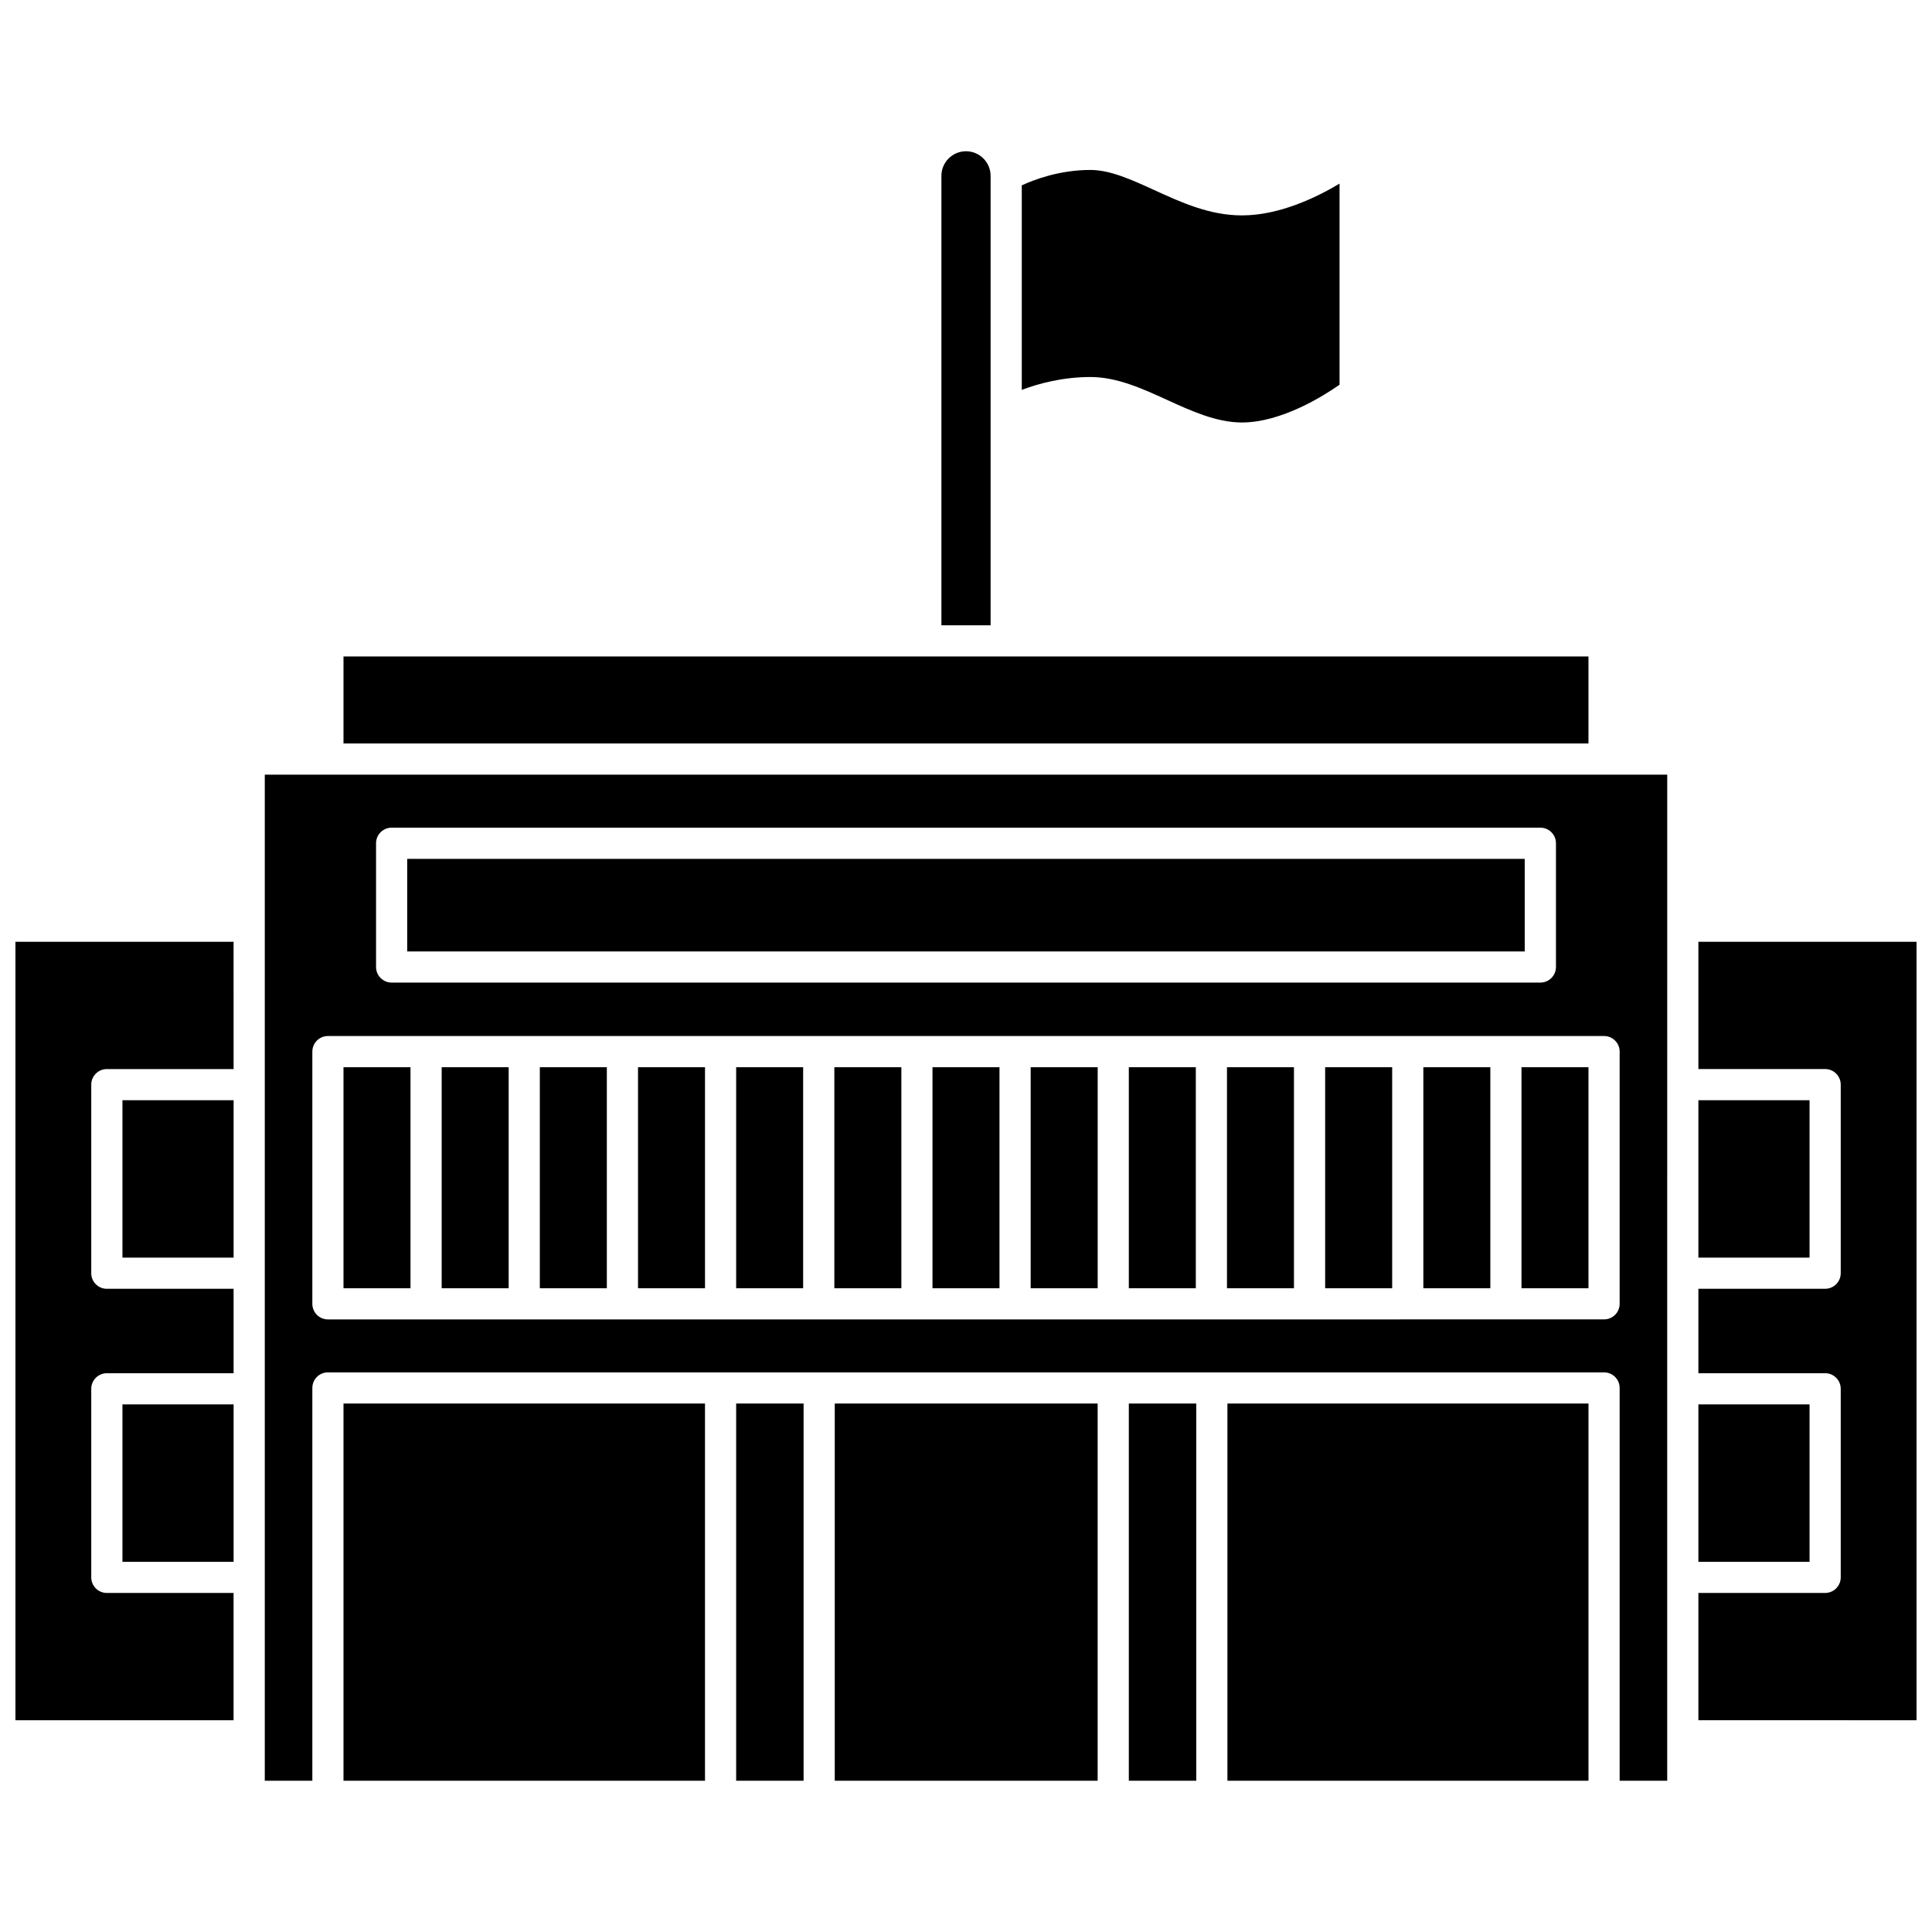 <?xml version="1.0" encoding="UTF-8"?>
<!-- Uploaded to: ICON Repo, www.iconrepo.com, Generator: ICON Repo Mixer Tools -->
<svg width="800px" height="800px" version="1.1" viewBox="144 144 512 512" xmlns="http://www.w3.org/2000/svg">
 <defs>
  <clipPath id="b">
   <path d="m148.09 393h57.906v207h-57.906z"/>
  </clipPath>
  <clipPath id="a">
   <path d="m594 393h57.902v207h-57.902z"/>
  </clipPath>
 </defs>
 <g clip-path="url(#b)">
  <path d="m148.09 599.88h57.812v-33.73h-33.59c-2.281 0-4.129-1.848-4.129-4.129v-49.973c0-2.281 1.848-4.129 4.129-4.129h33.594v-22.375h-33.594c-2.281 0-4.129-1.848-4.129-4.129v-49.973c0-2.281 1.848-4.129 4.129-4.129h33.594l-0.004-33.734h-57.812z"/>
 </g>
 <path d="m365.22 515.95h69.668v99.961h-69.668z"/>
 <path d="m235.03 515.95h95.801v99.961h-95.801z"/>
 <path d="m339.09 515.95h17.871v99.961h-17.871z"/>
 <path d="m251.91 371.61h296.16v24.535h-296.16z"/>
 <path d="m469.28 515.95h95.684v99.961h-95.684z"/>
 <path d="m443.15 515.95h17.871v99.961h-17.871z"/>
 <path d="m453.29 249.98c6.434 2.941 13.086 5.981 19.836 5.981 10.555 0 21.809-7.16 25.867-10.008v-53.289c-6.238 3.734-16.031 8.418-25.867 8.418-8.547 0-16.031-3.418-23.27-6.727-5.984-2.734-11.637-5.316-16.879-5.316-8.23 0-14.988 2.594-18.195 4.086v54.195c4.394-1.652 10.785-3.406 18.195-3.406 7.039 0 13.785 3.082 20.312 6.066z"/>
 <path d="m547.21 426.82h17.754v58.582h-17.754z"/>
 <path d="m594.09 516.18h29.461v41.715h-29.461z"/>
 <path d="m594.09 435.57h29.461v41.715h-29.461z"/>
 <path d="m176.45 435.57h29.461v41.715h-29.461z"/>
 <path d="m406.52 190.6c0-3.594-2.926-6.519-6.519-6.519s-6.519 2.926-6.519 6.519v119.11h13.039z"/>
 <path d="m235.03 317.97h329.93v23.059h-329.93z"/>
 <path d="m176.45 516.18h29.461v41.715h-29.461z"/>
 <path d="m287.06 426.82h17.758v58.582h-17.758z"/>
 <path d="m261.05 426.82h17.754v58.582h-17.754z"/>
 <path d="m521.2 426.82h17.754v58.582h-17.754z"/>
 <path d="m339.09 426.82h17.754v58.582h-17.754z"/>
 <g clip-path="url(#a)">
  <path d="m594.09 393.58v33.73h33.594c2.281 0 4.129 1.848 4.129 4.129v49.973c0 2.281-1.848 4.129-4.129 4.129h-33.594v22.375h33.594c2.281 0 4.129 1.848 4.129 4.129v49.973c0 2.281-1.848 4.129-4.129 4.129h-33.594v33.73l57.812 0.004v-206.3z"/>
 </g>
 <path d="m235.03 426.82h17.754v58.582h-17.754z"/>
 <path d="m214.17 615.91h12.605v-104.09c0-2.281 1.848-4.129 4.129-4.129h338.19c2.281 0 4.129 1.848 4.129 4.129v104.09h12.605l0.004-266.62h-371.66zm29.488-248.44c0-2.281 1.848-4.129 4.129-4.129h304.43c2.281 0 4.129 1.848 4.129 4.129v32.793c0 2.281-1.848 4.129-4.129 4.129l-304.43 0.004c-2.281 0-4.129-1.848-4.129-4.129zm-16.883 55.215c0-2.281 1.848-4.129 4.129-4.129h338.19c2.281 0 4.129 1.848 4.129 4.129v66.84c0 2.281-1.848 4.129-4.129 4.129l-338.19 0.004c-2.281 0-4.129-1.848-4.129-4.129z"/>
 <path d="m313.08 426.82h17.754v58.582h-17.754z"/>
 <path d="m469.16 426.82h17.754v58.582h-17.754z"/>
 <path d="m443.15 426.82h17.754v58.582h-17.754z"/>
 <path d="m495.18 426.82h17.758v58.582h-17.758z"/>
 <path d="m417.14 426.82h17.758v58.582h-17.758z"/>
 <path d="m391.12 426.82h17.754v58.582h-17.754z"/>
 <path d="m365.11 426.82h17.758v58.582h-17.758z"/>
</svg>